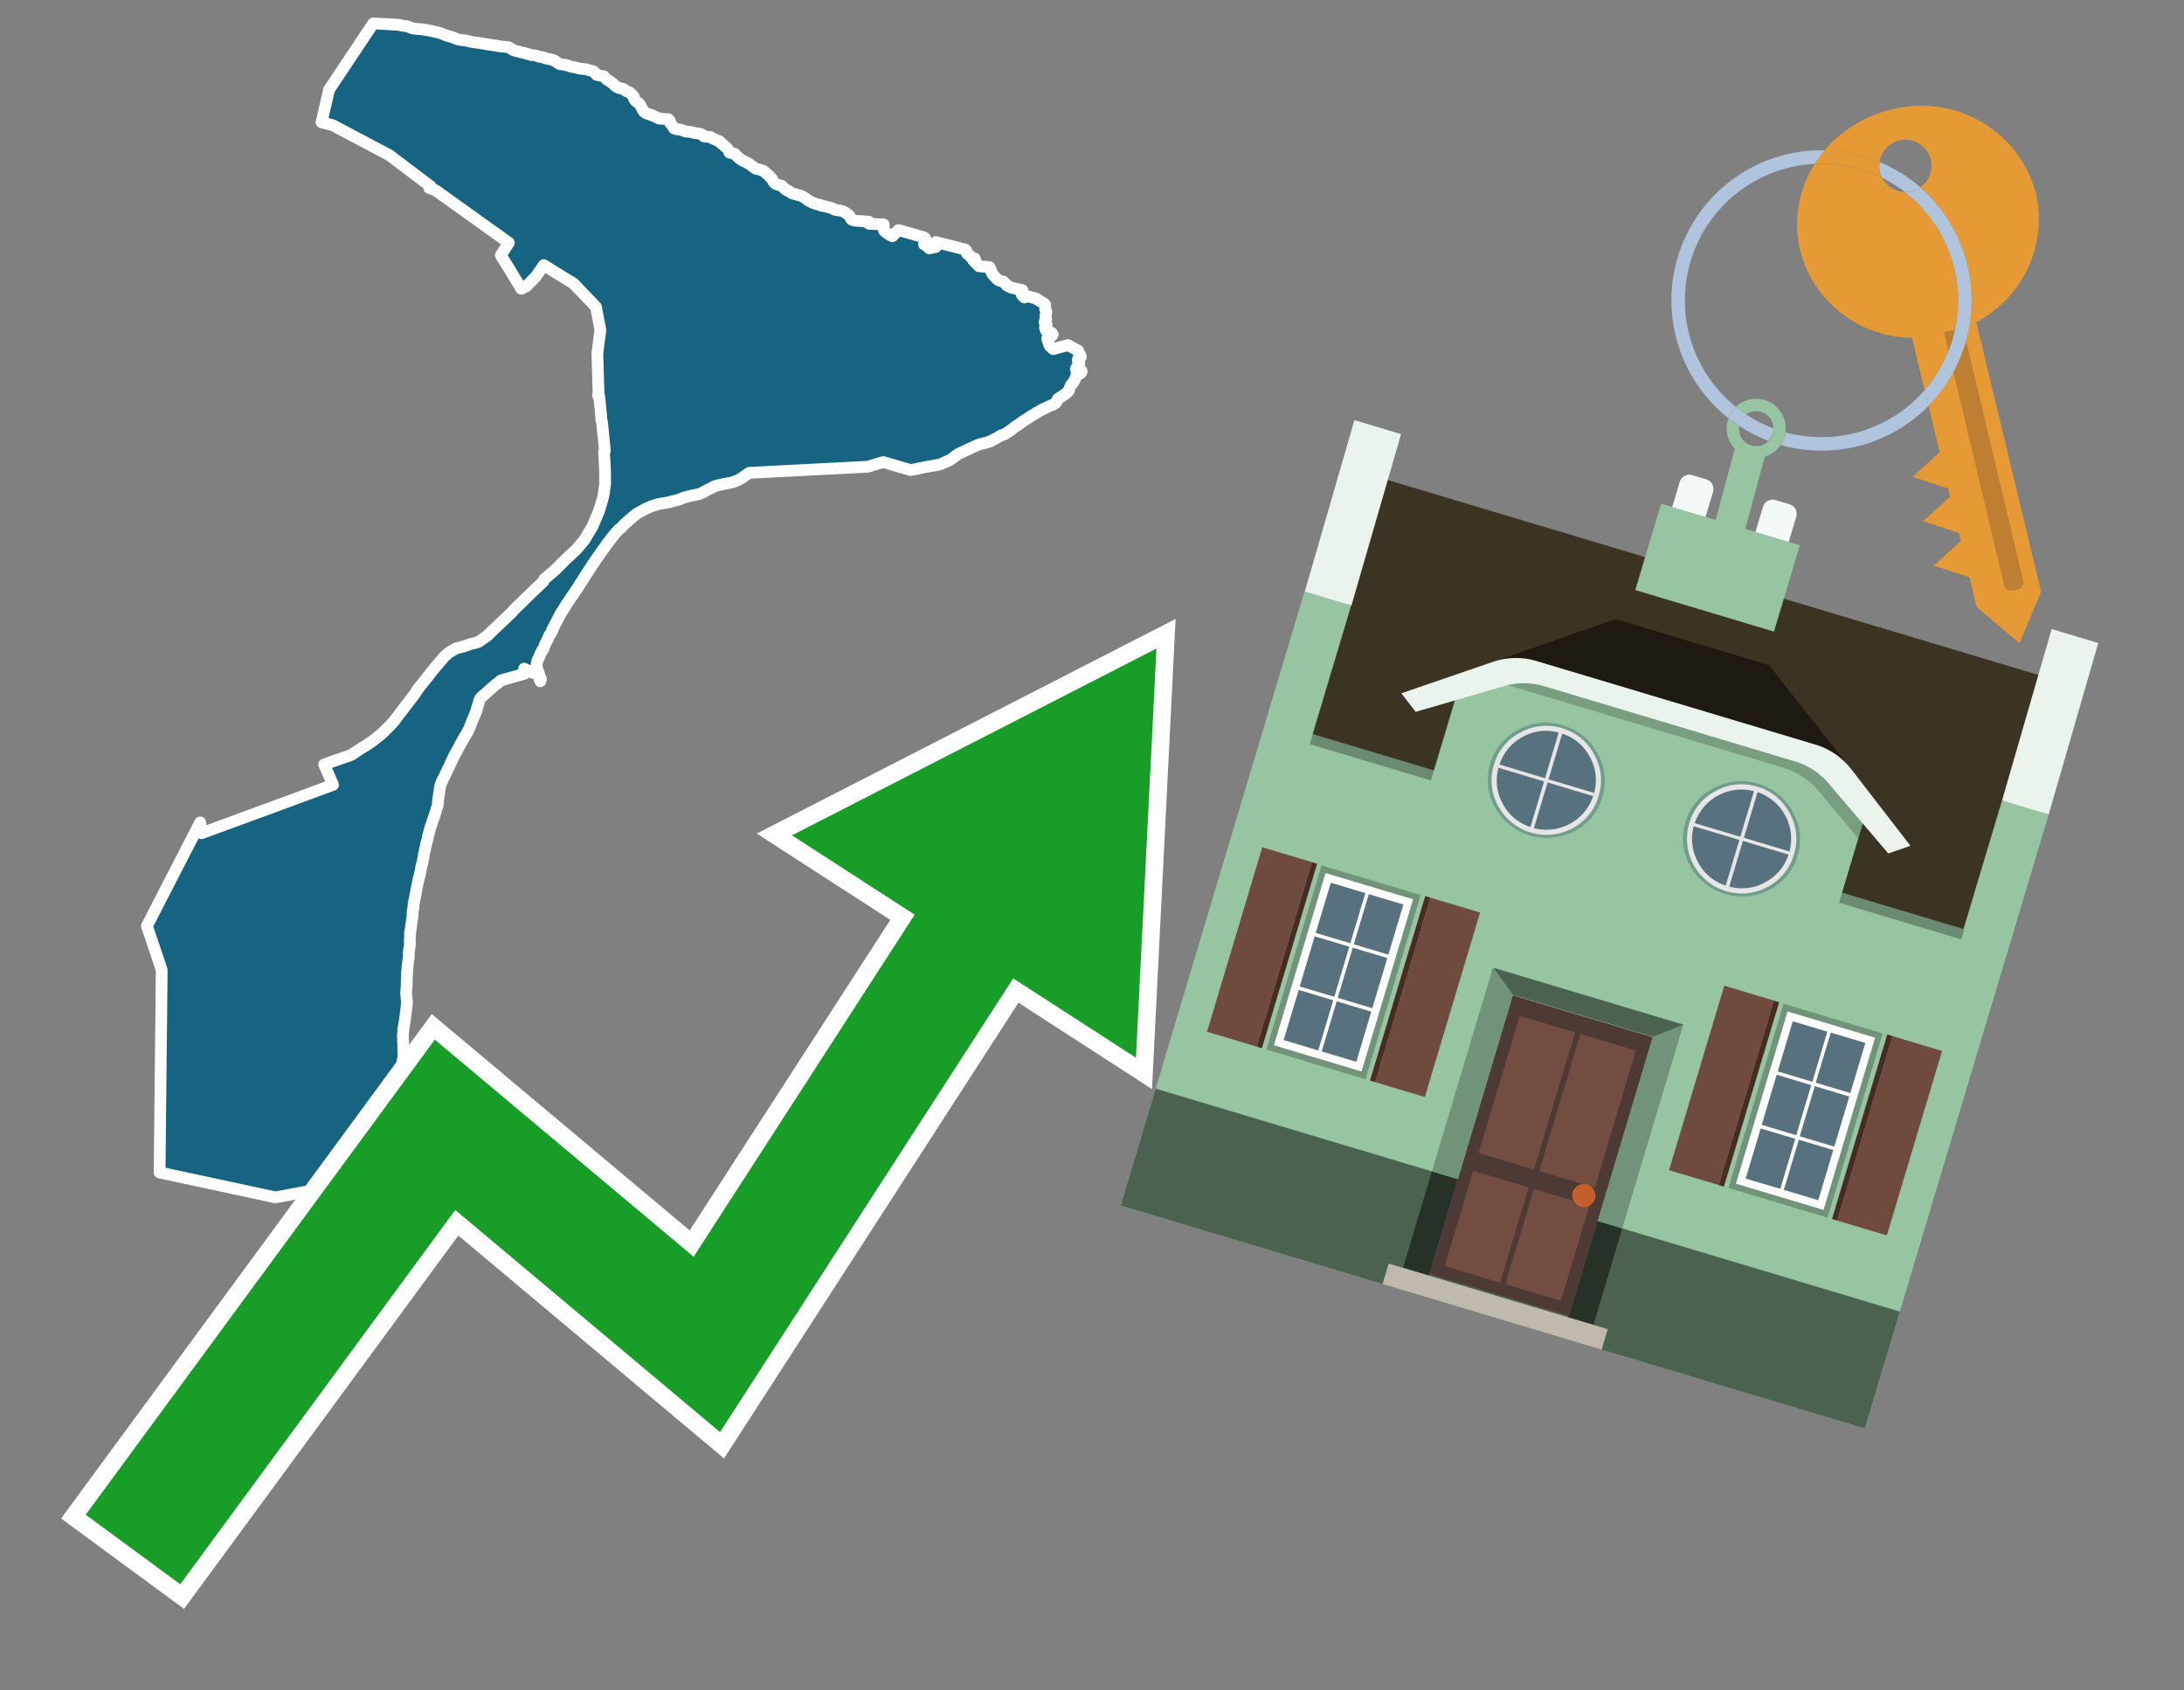 <svg id="Text" xmlns="http://www.w3.org/2000/svg" width="93.05" height="72" viewBox="0 0 93.05 72"><rect x="0" y="0" width="93.05" height="72" fill="#808080" stroke="none"/><polygon points="8.53,35.03 8.59,35.49 11.64,34.37 14.19,33.43 13.81,32.56 14.96,32.16 15.41,31.86 15.57,31.77 15.82,31.6 15.88,31.56 15.98,31.48 16.09,31.39 16.17,31.33 16.32,31.2 16.5,31.02 16.63,30.89 16.78,30.73 16.84,30.65 16.92,30.54 17.67,29.56 17.79,29.37 18.52,28.45 18.92,27.98 19.12,27.8 19.43,27.62 19.74,27.54 20.05,27.43 20.23,27.39 20.39,27.34 20.76,27.08 21.06,26.79 21.82,26.07 21.84,26.04 22,25.87 22.14,25.74 22.28,25.61 22.3,25.58 22.84,25.06 23.14,24.78 23.19,24.67 23.66,24.27 24.12,23.81 24.55,23.41 24.89,23.01 25.24,22.43 25.51,21.79 25.52,21.76 25.54,21.7 25.57,21.6 25.6,21.51 25.66,21.3 25.7,21.16 25.71,21.09 25.73,20.99 25.74,20.91 25.76,20.75 25.78,20.62 25.78,20.58 25.78,20.51 25.78,20.43 25.78,20.33 25.78,20.06 25.77,19.92 25.76,19.64 25.75,19.56 25.74,19.36 25.73,19.26 25.76,19.23 25.77,19.18 25.65,17.98 25.62,17.9 25.62,17.83 25.61,17.69 25.57,17.27 25.53,16.92 25.53,16.88 25.48,16.84 25.5,16.72 25.45,15.05 25.58,14.06 25.39,13.07 24.44,12.08 23.5,11.5 23.17,11.29 22.83,11.78 22.42,12.2 22.21,12.3 21.69,11.44 21.36,10.91 21.34,10.87 21.68,10.34 18.62,8.15 18.55,8.1 18.29,8.01 18.35,7.94 16.59,6.61 14.17,5.33 13.7,5.21 14.02,3.82 15.9,1 16.51,1.03 17,1.06 17.12,1.09 17.35,1.12 17.43,1.15 17.52,1.19 17.64,1.22 17.98,1.25 18.17,1.28 18.33,1.31 18.65,1.38 18.76,1.41 18.87,1.45 18.94,1.48 19.04,1.52 19.22,1.57 19.31,1.6 19.44,1.65 19.51,1.68 19.7,1.71 19.93,1.74 20.02,1.77 20.18,1.8 20.48,1.84 20.66,1.87 20.83,1.9 21.1,1.94 21.28,1.97 21.67,2.01 21.72,2.04 21.81,2.1 21.86,2.13 21.94,2.16 22.1,2.2 22.21,2.23 22.35,2.26 22.62,2.34 22.85,2.37 22.94,2.41 23.13,2.44 23.21,2.47 23.3,2.5 23.51,2.54 23.62,2.58 23.72,2.65 23.78,2.69 23.85,2.73 24.07,2.76 24.18,2.79 24.26,2.82 24.38,2.85 24.54,2.88 24.69,2.92 24.98,2.95 25.13,3 25.27,3.03 25.31,3.06 25.35,3.1 25.37,3.13 25.39,3.16 25.42,3.19 25.73,3.25 25.77,3.3 25.82,3.35 25.85,3.38 26,3.48 26.06,3.52 26.11,3.56 26.17,3.62 26.24,3.68 26.3,3.71 26.37,3.75 26.54,3.78 26.64,3.85 26.68,3.88 26.76,3.91 26.83,3.94 26.9,4.01 26.96,4.07 27.01,4.13 27.01,4.18 27.02,4.22 27.05,4.26 27.08,4.3 27.13,4.34 27.21,4.39 27.25,4.43 27.3,4.51 27.31,4.54 27.33,4.57 27.36,4.63 27.37,4.66 27.4,4.71 27.42,4.74 27.45,4.77 27.49,4.8 27.6,4.85 27.69,4.88 27.78,4.91 27.89,4.96 28,5.01 28.08,5.05 28.48,5.08 28.54,5.15 28.55,5.24 28.58,5.27 28.66,5.38 28.7,5.44 28.72,5.47 28.81,5.5 29.02,5.53 29.12,5.57 29.21,5.6 29.48,5.63 29.56,5.66 29.8,5.69 29.93,5.74 29.95,5.77 29.99,5.81 30.28,5.84 30.33,5.88 30.39,5.91 30.47,5.94 30.55,5.98 30.66,6.02 30.69,6.06 30.71,6.09 30.77,6.13 30.81,6.16 30.85,6.2 30.91,6.26 30.96,6.29 30.98,6.32 31.01,6.35 31.05,6.42 31.06,6.46 31.08,6.5 31.3,6.55 31.4,6.66 31.44,6.69 31.47,6.72 31.51,6.75 31.56,6.79 31.6,6.82 31.66,6.85 31.72,6.88 31.81,6.92 31.9,6.97 31.95,7 31.98,7.03 32.04,7.07 32.1,7.11 32.13,7.14 32.21,7.19 32.36,7.22 32.43,7.25 32.53,7.28 32.56,7.31 32.6,7.34 32.68,7.41 32.74,7.46 32.78,7.5 32.8,7.53 32.86,7.59 32.91,7.65 32.94,7.71 32.96,7.75 33.01,7.8 33.05,7.83 33.14,7.87 33.3,7.91 33.43,8.04 33.47,8.07 33.67,8.18 33.7,8.21 33.75,8.24 33.88,8.27 33.98,8.3 34.09,8.33 34.21,8.38 34.29,8.43 34.34,8.46 34.37,8.49 34.43,8.54 34.51,8.57 34.57,8.61 34.66,8.65 34.8,8.7 34.95,8.73 34.98,8.76 35.16,8.79 35.35,8.84 35.48,8.88 35.52,8.91 35.59,8.94 35.8,8.97 35.98,9.03 36.02,9.06 36.08,9.1 36.13,9.14 36.17,9.17 36.2,9.21 36.24,9.27 36.25,9.31 36.27,9.34 36.31,9.37 36.43,9.4 37.01,9.44 37.01,9.47 37.01,9.5 37.02,9.53 37.65,9.56 37.64,9.59 37.65,9.62 37.65,9.68 37.65,9.73 37.65,9.77 37.67,9.83 37.71,9.87 37.77,9.91 37.81,9.94 37.86,9.98 37.95,10.03 38.02,10.06 38.28,9.8 39.37,10.11 39.41,10.14 39.43,10.2 39.42,10.24 39.42,10.27 39.39,10.38 39.37,10.41 39.49,10.46 39.49,10.49 39.56,10.55 39.59,10.58 39.87,10.52 39.87,10.31 41.13,10.63 41.17,10.68 41.18,10.73 41.18,10.76 41.2,10.8 41.38,10.94 41.39,10.98 41.53,11.01 41.48,11.05 41.46,11.08 41.51,11.12 41.52,11.15 41.6,11.19 41.61,11.23 41.63,11.26 41.71,11.34 42.16,11.38 42.21,11.47 42.22,11.54 42.23,11.57 42.26,11.62 42.27,11.65 42.32,11.71 42.35,11.75 42.44,11.84 42.46,11.87 42.53,11.93 42.6,11.96 42.76,12 42.78,12.04 42.89,12.13 42.9,12.16 43.08,12.25 43.56,12.36 43.56,12.39 43.54,12.46 43.52,12.5 43.52,12.53 43.55,12.58 43.61,12.64 43.65,12.67 43.76,12.61 44.15,12.72 44.21,12.77 44.27,12.8 44.32,12.83 44.4,12.88 44.46,12.92 44.52,12.96 44.53,12.99 44.53,13.11 44.53,13.16 44.56,13.21 44.58,13.28 44.58,13.31 44.58,13.34 44.56,13.38 44.54,13.43 44.54,13.49 44.56,13.54 44.57,13.58 44.57,13.62 44.52,13.69 44.5,13.72 44.52,13.76 44.58,13.8 44.59,13.84 44.56,13.88 44.53,13.93 44.52,13.96 44.54,14.02 44.57,14.09 44.74,14.14 44.81,14.18 44.85,14.25 44.82,14.29 44.66,14.22 44.73,14.32 44.7,14.35 44.63,14.39 44.62,14.42 44.63,14.47 44.65,14.53 44.68,14.61 44.69,14.65 44.73,14.73 44.75,14.76 44.83,14.8 44.84,14.84 44.87,14.87 45.5,14.7 45.93,14.93 45.94,14.98 45.95,15.01 46.01,15.1 46.04,15.15 46.05,15.19 46.04,15.22 46,15.25 45.94,15.28 45.92,15.32 45.92,15.36 45.97,15.44 45.97,15.47 45.98,15.51 45.97,15.56 45.94,15.6 45.87,15.65 45.85,15.68 45.84,15.73 45.86,15.76 46.08,15.79 46.08,15.85 46.04,15.9 45.93,15.94 45.85,16 45.84,16.05 45.83,16.09 45.81,16.14 45.77,16.2 45.75,16.25 45.72,16.3 45.68,16.34 45.64,16.38 45.61,16.44 45.59,16.48 45.57,16.53 45.56,16.57 45.54,16.62 45.53,16.65 45.43,16.75 45.39,16.78 45.07,16.99 45.06,17.02 45.04,17.06 45.03,17.09 45,17.13 44.97,17.17 44.87,17.23 44.66,17.32 44.6,17.35 44.54,17.38 44.42,17.43 44.36,17.47 44.3,17.5 44.24,17.54 44.18,17.57 44.13,17.6 44.07,17.64 43.93,17.72 43.83,17.79 43.72,17.86 43.59,17.94 43.44,18.05 43.39,18.09 43.29,18.15 43.23,18.19 43.17,18.24 43.08,18.31 43.01,18.36 42.92,18.42 42.82,18.48 42.77,18.51 42.66,18.54 42.61,18.57 42.54,18.61 42.47,18.65 42.38,18.7 42.3,18.74 42.24,18.77 42.18,18.8 42.11,18.83 41.87,18.89 41.76,18.92 41.66,18.95 41.59,18.99 41.5,19.02 41.38,19.08 41.29,19.12 41.23,19.15 40.84,19.33 40.74,19.4 40.62,19.49 40.44,19.61 40.19,19.72 40.1,19.76 40.01,19.79 39.86,19.82 39.67,19.85 39.14,19.95 39.03,19.98 38.79,20.02 37.63,19.68 36.97,19.88 31.92,20.14 31.79,20.23 31.59,20.37 31.43,20.46 31.21,20.54 30.54,20.68 30.43,20.72 30.2,20.84 30.11,20.88 30.01,20.94 29.85,21.02 29.76,21.05 29.42,21.12 29.09,21.21 28.97,21.27 28.65,21.35 28.52,21.39 28.27,21.43 28.06,21.47 27.76,21.56 27.58,21.64 27.51,21.67 27.2,21.84 27.13,21.88 27.09,21.91 27.04,21.95 26.97,22.01 26.9,22.07 26.85,22.11 26.73,22.22 26.63,22.3 26.57,22.36 26.47,22.47 26.42,22.51 26.38,22.54 26.33,22.59 26.23,22.7 26.13,22.82 26.04,22.93 26.01,22.98 25.88,23.14 25.79,23.27 25.62,23.51 25.54,23.62 25.51,23.67 25.46,23.73 25.38,23.85 25.32,23.94 25.28,24 25.22,24.08 25.17,24.17 24.99,24.44 24.94,24.52 24.82,24.71 24.75,24.82 24.71,24.87 24.69,24.91 24.64,24.99 24.58,25.09 24.55,25.13 24.51,25.18 24.45,25.28 24.41,25.34 24.38,25.38 24.34,25.44 24.27,25.54 24.17,25.69 24.11,25.78 24.02,25.93 23.9,26.11 23.52,26.84 23.53,26.87 23.46,26.99 23.43,27.02 23.41,27.05 23.37,27.13 23.36,27.17 23.34,27.23 23.3,27.29 23.2,27.5 23.15,27.65 23.13,27.68 23.09,27.71 23.02,27.86 22.94,28.05 22.91,28.11 22.89,28.17 22.87,28.26 22.86,28.29 22.86,28.35 22.86,28.41 22.94,28.63 22.98,28.74 23,28.82 23.01,28.87 23.05,28.92 23.04,28.95 23.02,29.02 22.87,28.54 22.83,28.51 22.74,28.57 22.73,28.6 22.71,28.66 22.33,28.48 22.34,28.7 21.34,28.98 21.21,29.1 21.16,29.13 21.1,29.17 21.04,29.23 20.97,29.29 20.93,29.32 20.8,29.44 20.72,29.51 20.6,29.62 20.55,29.65 20.5,29.71 20.46,29.75 20.42,29.83 20.41,29.86 20.4,29.92 20.38,29.97 20.35,30.09 20.34,30.13 20.32,30.16 20.31,30.24 20.22,30.47 20.17,30.58 20.08,30.8 20.02,30.96 19.94,31.14 19.76,31.44 19.6,31.73 19.44,32.03 19.42,32.06 19.33,32.23 19.27,32.36 19.2,32.51 19.13,32.67 19.08,32.76 19.04,32.85 18.97,32.99 18.93,33.08 18.88,33.17 18.84,33.26 18.81,33.32 18.75,33.5 18.66,34.11 18.66,34.18 18.65,34.3 18.58,34.5 18.56,34.59 18.52,34.71 18.49,34.8 18.45,34.91 18.38,35.13 18.34,35.23 18.3,35.38 18.23,35.64 18.21,35.76 18.18,35.86 18.15,35.97 18.13,36.08 18.07,36.34 18.05,36.47 18.03,36.58 18.02,36.63 18,36.74 17.96,36.87 17.93,37.03 17.9,37.18 17.87,37.32 17.83,37.46 17.79,37.65 17.76,37.8 17.73,37.96 17.7,38.12 17.67,38.27 17.64,38.41 17.62,38.54 17.61,38.67 17.59,38.78 17.58,38.85 17.58,38.94 17.57,39.06 17.54,39.25 17.5,39.57 17.47,39.72 17.47,39.82 17.47,39.89 17.46,39.99 17.46,40.05 17.46,40.1 17.46,40.16 17.47,40.22 17.46,40.29 17.43,40.46 17.42,40.55 17.41,40.65 17.42,40.74 17.41,40.82 17.39,40.93 17.38,41.04 17.37,41.09 17.36,41.16 17.36,41.25 17.34,41.41 17.34,41.5 17.34,41.6 17.33,41.67 17.33,41.74 17.33,41.84 17.33,41.9 17.33,41.97 17.32,42.02 17.32,42.09 17.31,42.13 17.31,42.19 17.31,42.26 17.3,42.3 17.31,42.37 17.31,42.42 17.32,42.51 17.33,42.6 17.34,42.71 17.33,42.79 17.32,42.88 17.31,42.98 17.3,43.05 17.29,43.12 17.28,43.22 17.27,43.31 17.26,43.37 17.25,43.45 17.24,43.51 17.23,43.57 17.22,43.62 17.21,43.67 17.19,43.79 17.19,43.82 17.18,43.89 17.18,43.96 17.17,44.04 17.16,44.12 17.17,44.18 17.17,44.25 17.17,44.31 17.17,44.37 17.18,44.43 17.18,44.49 17.18,44.57 17.18,44.68 17.18,44.75 17.19,44.81 17.19,44.88 17.19,44.93 17.19,45 17.18,45.07 17.16,45.14 17.15,45.2 17.14,45.26 17.14,45.3 17.14,45.37 17.14,45.44 17.15,45.5 17.15,45.57 17.15,45.63 17.14,45.7 17.14,45.73 17.15,45.79 17.15,45.85 17.16,45.93 17.17,46.02 17.17,46.07 17.18,46.14 17.17,46.24 17.17,46.31 17.16,46.4 17.16,46.47 17.16,46.55 17.16,46.64 17.16,46.72 17.15,46.81 17.15,46.88 17.15,46.94 17.15,47 17.15,47.06 17.15,47.13 17.15,47.19 17.15,47.25 17.16,47.3 17.16,47.35 17.15,47.41 17.15,47.49 17.16,47.59 17.17,47.65 17.18,47.72 17.19,47.79 17.19,47.85 17.2,47.97 17.2,48.03 17.2,48.07 17.2,48.14 17.2,48.23 17.2,48.28 17.21,48.34 17.23,48.46 17.23,48.5 17.24,48.57 17.25,48.66 17.27,48.76 17.27,48.8 17.27,48.85 17.27,48.92 17.27,48.99 17.28,49.06 17.28,49.09 17.28,49.13 17.3,49.22 17.31,49.31 17.32,49.39 17.33,49.46 17.34,49.63 17.34,49.69 17.35,49.72 17.35,49.76 17.35,49.81 16.48,50.12 11.73,51 6.8,49.94 6.89,41.32 6.26,39.44 " fill="#166382" stroke="#fff" stroke-linejoin="round" stroke-width="0.5"/><polygon points="49.272 27.624 33.741 35.58 38.97 38.959 29.553 53.529 18.525 44.281 3.652 64.518 7.681 67.479 19.396 51.538 30.678 60.999 43.169 41.673 48.398 45.053 49.272 27.624" fill="none" stroke="#fff" stroke-miterlimit="10" stroke-width="1.5"/><polygon points="49.272 27.624 33.741 35.58 38.97 38.959 29.553 53.529 18.525 44.281 3.652 64.518 7.681 67.479 19.396 51.538 30.678 60.999 43.169 41.673 48.398 45.053 49.272 27.624" fill="#179d28"/><path d="M80.19,7.577a1.16,1.16,0,0,1-.094-.251,1.114,1.114,0,0,1-.018-.429A6.367,6.367,0,0,0,77.743,6.4a5.269,5.269,0,0,0-.423.577c.1,0,.192-.007.288-.007A5.794,5.794,0,0,1,80.19,7.577Z" fill="#e69a35"/><path d="M77.608,6.4A6.394,6.394,0,0,0,73.64,17.81a1.26,1.26,0,0,1,.317-.48A5.821,5.821,0,0,1,77.32,6.981a5.269,5.269,0,0,1,.423-.577Z" fill="#b0c4de"/><path d="M84.2,13.72a4.962,4.962,0,0,0,2.545-5.48,5.047,5.047,0,0,0-6.179-3.566A5.322,5.322,0,0,0,77.743,6.4a6.367,6.367,0,0,1,2.335.493,1.114,1.114,0,1,1,1.736,1.084,6.392,6.392,0,0,1,.347,9.3l.479,1.985-.438.4-.716.648.92.3.6.2.082.341-.438.4-.716.648.92.3.605.2.082.341-.438.4-.716.649.92.3.605.2.307,1.274,1.821,1.534.921-2.2Z" fill="#e69a35"/><path d="M81.154,8.179a1.115,1.115,0,0,1-.964-.6,5.794,5.794,0,0,0-2.582-.6c-.1,0-.192,0-.288.007a4.783,4.783,0,0,0-.625,3.685,4.962,4.962,0,0,0,4.765,3.715L82,16.617a5.82,5.82,0,0,0-.846-8.438Z" fill="#e69a35"/><path d="M74.1,18.142a6.386,6.386,0,0,0,1.232.63.73.73,0,0,0,.224-.527h0a5.783,5.783,0,0,1-1.159-.593A.733.733,0,0,0,74.1,18.142Z" fill="#b0c4de"/><path d="M74.4,17.652q-.228-.152-.44-.322a1.26,1.26,0,0,0-.317.48c.148.117.3.228.46.332A.733.733,0,0,1,74.4,17.652Z" fill="#b0c4de"/><path d="M74.824,16.984a1.257,1.257,0,0,0-.867.346c.141.114.288.222.44.322a.731.731,0,0,1,1.159.593h0a.732.732,0,1,1-1.463,0,.7.7,0,0,1,.007-.1c-.158-.1-.312-.215-.46-.332a1.258,1.258,0,0,0,.273,1.3l-.979,3.635,1.275.341.98-3.639a1.266,1.266,0,0,0,.681-.5,1.249,1.249,0,0,0,.2-.538,1.328,1.328,0,0,0,.012-.168A1.262,1.262,0,0,0,74.824,16.984Z" fill="#97c4a1"/><path d="M85.974,25.1l-.226.053a.3.3,0,0,1-.362-.223l-2.56-10.777.81-.193L86.2,24.736A.3.3,0,0,1,85.974,25.1Z" fill="#bf7f32"/><path d="M80.1,7.326a1.16,1.16,0,0,0,.094.251,5.833,5.833,0,0,1,.964.6,1.137,1.137,0,0,0,.287-.031,1.108,1.108,0,0,0,.373-.167A6.371,6.371,0,0,0,80.078,6.9,1.114,1.114,0,0,0,80.1,7.326Z" fill="#b0c4de"/><path d="M77.608,18.618a5.836,5.836,0,0,1-1.534-.2,1.24,1.24,0,0,1-.2.537,6.4,6.4,0,0,0,6.291-1.666L82,16.617A5.807,5.807,0,0,1,77.608,18.618Z" fill="#b0c4de"/><path d="M81.814,7.981a1.108,1.108,0,0,1-.373.167,1.137,1.137,0,0,1-.287.031A5.82,5.82,0,0,1,82,16.617l.161.667a6.392,6.392,0,0,0-.347-9.3Z" fill="#b0c4de"/><polygon points="83.79 39.753 55.78 31.364 58.988 20.404 86.964 28.783 83.79 39.753 83.79 39.753" fill="#3c3422" fill-rule="evenodd"/><polygon points="81.705 53.32 87.284 34.692 85.297 34.097 83.656 39.575 55.926 31.269 57.567 25.791 55.579 25.196 47.746 51.348 79.451 60.844 81.705 53.32" fill="#97c4a1" fill-rule="evenodd"/><rect x="69.522" y="21.148" width="0.444" height="28.983" transform="translate(15.592 92.226) rotate(-73.326)" opacity="0.3"/><polygon points="87.284 34.692 85.297 34.097 87.411 26.793 89.398 27.388 87.284 34.692 87.284 34.692" fill="#eaf3ec" fill-rule="evenodd"/><polygon points="57.578 25.794 55.591 25.199 57.705 17.896 59.692 18.491 57.578 25.794 57.578 25.794" fill="#eaf3ec" fill-rule="evenodd"/><polygon points="79.451 60.844 80.943 55.865 49.238 46.369 47.747 51.348 79.451 60.844 79.451 60.844" fill="#4c6251" fill-rule="evenodd"/><path d="M71.566,20.528l-.522,1.743,1.418.425.523-1.744a.432.432,0,0,0-.289-.536l-.593-.177A.431.431,0,0,0,71.566,20.528Z" fill="#f3f9f8" fill-rule="evenodd"/><path d="M75.111,21.589l-.522,1.743,1.418.425.522-1.743a.43.43,0,0,0-.289-.536l-.593-.178A.43.43,0,0,0,75.111,21.589Z" fill="#f3f9f8" fill-rule="evenodd"/><polygon points="75.368 28.329 68.829 26.37 63.807 28.121 78.733 32.591 75.368 28.329" fill="#1e1a11"/><polygon points="78.248 32.422 64.442 28.287 62.236 28.998 60.064 36.247 77.453 41.455 79.651 34.116 78.248 32.422" fill="#97c4a1"/><path d="M77.74,32.516S65.088,28.725,65,28.7l-.938.43,11.892,3.562a3.175,3.175,0,0,1,1.532,1l1.685,2.02.327-1.09Z" fill-rule="evenodd" opacity="0.2"/><path d="M77.35,31.716,65.458,28.154a3.041,3.041,0,0,0-1.854.037l-3.9,1.339.611.79,3.626-1.054a3.045,3.045,0,0,1,1.855-.037l10.673,3.2A3.028,3.028,0,0,1,78,33.477l2.45,2.874.945-.325-2.518-3.26A3.036,3.036,0,0,0,77.35,31.716Z" fill="#eaf3ec"/><polygon points="76.683 23.223 70.773 21.453 69.671 25.132 75.581 26.902 76.683 23.223 76.683 23.223" fill="#97c4a1" fill-rule="evenodd"/><g id="Symbol_9_0_Layer2_0_MEMBER_8_MEMBER_21_MEMBER_0_FILL" data-name="Symbol 9 0 Layer2 0 MEMBER 8 MEMBER 21 MEMBER 0 FILL"><path d="M66.584,30.892a2.39,2.39,0,0,0-1.891.189,2.317,2.317,0,0,0-1.2,1.448A2.345,2.345,0,0,0,63.7,34.4a2.528,2.528,0,0,0,3.367,1.008,2.339,2.339,0,0,0,1.2-1.447,2.313,2.313,0,0,0-.208-1.87A2.394,2.394,0,0,0,66.584,30.892Z" fill="#729d8c"/></g><g id="Symbol_9_0_Layer2_0_MEMBER_8_MEMBER_21_MEMBER_1_FILL" data-name="Symbol 9 0 Layer2 0 MEMBER 8 MEMBER 21 MEMBER 1 FILL"><path d="M66.547,31.016a2.241,2.241,0,0,0-1.769.185,2.213,2.213,0,0,0-1.127,1.376,2.239,2.239,0,0,0,.185,1.768,2.341,2.341,0,0,0,3.145.942,2.234,2.234,0,0,0,1.126-1.376,2.207,2.207,0,0,0-.185-1.768A2.237,2.237,0,0,0,66.547,31.016Z" fill="#e6e6e6"/></g><g id="Symbol_9_0_Layer2_0_MEMBER_8_MEMBER_21_MEMBER_2_MEMBER_0_FILL" data-name="Symbol 9 0 Layer2 0 MEMBER 8 MEMBER 21 MEMBER 2 MEMBER 0 FILL"><path d="M65.787,33.284,63.843,32.7a2.036,2.036,0,0,0,.186,1.539,2.015,2.015,0,0,0,1.175.986Z" fill="#58717f"/></g><g id="Symbol_9_0_Layer2_0_MEMBER_8_MEMBER_21_MEMBER_2_MEMBER_1_FILL" data-name="Symbol 9 0 Layer2 0 MEMBER 8 MEMBER 21 MEMBER 2 MEMBER 1 FILL"><path d="M65.827,33.148l.582-1.944a2.01,2.01,0,0,0-1.523.178,2.037,2.037,0,0,0-1,1.183Z" fill="#58717f"/></g><g id="Symbol_9_0_Layer2_0_MEMBER_8_MEMBER_21_MEMBER_2_MEMBER_2_FILL" data-name="Symbol 9 0 Layer2 0 MEMBER 8 MEMBER 21 MEMBER 2 MEMBER 2 FILL"><path d="M67.878,33.91l-1.943-.582-.582,1.944a2.1,2.1,0,0,0,2.525-1.362Z" fill="#58717f"/></g><g id="Symbol_9_0_Layer2_0_MEMBER_8_MEMBER_21_MEMBER_2_MEMBER_3_FILL" data-name="Symbol 9 0 Layer2 0 MEMBER 8 MEMBER 21 MEMBER 2 MEMBER 3 FILL"><path d="M66.558,31.249l-.582,1.943,1.943.582a2.031,2.031,0,0,0-.186-1.539A2.009,2.009,0,0,0,66.558,31.249Z" fill="#58717f"/></g><g id="Symbol_9_0_Layer2_0_MEMBER_8_MEMBER_21_MEMBER_0_FILL-2" data-name="Symbol 9 0 Layer2 0 MEMBER 8 MEMBER 21 MEMBER 0 FILL"><path d="M74.9,33.384a2.4,2.4,0,0,0-1.891.189,2.316,2.316,0,0,0-1.2,1.448,2.341,2.341,0,0,0,.209,1.87A2.527,2.527,0,0,0,75.387,37.9a2.345,2.345,0,0,0,1.2-1.447,2.314,2.314,0,0,0-.209-1.87A2.389,2.389,0,0,0,74.9,33.384Z" fill="#729d8c"/></g><g id="Symbol_9_0_Layer2_0_MEMBER_8_MEMBER_21_MEMBER_1_FILL-2" data-name="Symbol 9 0 Layer2 0 MEMBER 8 MEMBER 21 MEMBER 1 FILL"><path d="M74.867,33.508a2.239,2.239,0,0,0-1.768.185,2.21,2.21,0,0,0-1.127,1.376,2.316,2.316,0,0,0,1.564,2.883,2.261,2.261,0,0,0,1.765-.173A2.237,2.237,0,0,0,76.428,36.4a2.209,2.209,0,0,0-.185-1.769A2.239,2.239,0,0,0,74.867,33.508Z" fill="#e6e6e6"/></g><g id="Symbol_9_0_Layer2_0_MEMBER_8_MEMBER_21_MEMBER_2_MEMBER_0_FILL-2" data-name="Symbol 9 0 Layer2 0 MEMBER 8 MEMBER 21 MEMBER 2 MEMBER 0 FILL"><path d="M74.107,35.776l-1.943-.582a2.031,2.031,0,0,0,.186,1.539,2.009,2.009,0,0,0,1.175.986Z" fill="#58717f"/></g><g id="Symbol_9_0_Layer2_0_MEMBER_8_MEMBER_21_MEMBER_2_MEMBER_1_FILL-2" data-name="Symbol 9 0 Layer2 0 MEMBER 8 MEMBER 21 MEMBER 2 MEMBER 1 FILL"><path d="M74.148,35.64,74.73,33.7a2.1,2.1,0,0,0-2.525,1.362Z" fill="#58717f"/></g><g id="Symbol_9_0_Layer2_0_MEMBER_8_MEMBER_21_MEMBER_2_MEMBER_2_FILL-2" data-name="Symbol 9 0 Layer2 0 MEMBER 8 MEMBER 21 MEMBER 2 MEMBER 2 FILL"><path d="M76.2,36.4l-1.943-.582-.582,1.944a2.015,2.015,0,0,0,1.523-.178A2.036,2.036,0,0,0,76.2,36.4Z" fill="#58717f"/></g><g id="Symbol_9_0_Layer2_0_MEMBER_8_MEMBER_21_MEMBER_2_MEMBER_3_FILL-2" data-name="Symbol 9 0 Layer2 0 MEMBER 8 MEMBER 21 MEMBER 2 MEMBER 3 FILL"><path d="M74.879,33.741,74.3,35.684l1.943.582a2.1,2.1,0,0,0-1.361-2.525Z" fill="#58717f"/></g><polygon points="51.426 43.946 53.542 44.58 55.896 36.723 53.78 36.089 51.426 43.946 51.426 43.946" fill="#6e4a3f" fill-rule="evenodd"/><polygon points="53.542 44.58 53.764 44.647 56.117 36.789 55.896 36.723 53.542 44.58 53.542 44.58" fill="#482b22" fill-rule="evenodd"/><polygon points="60.706 46.726 58.59 46.092 60.943 38.235 63.059 38.868 60.706 46.726 60.706 46.726" fill="#6e4a3f" fill-rule="evenodd"/><polygon points="58.59 46.092 58.368 46.026 60.722 38.168 60.943 38.235 58.59 46.092 58.59 46.092" fill="#482b22" fill-rule="evenodd"/><rect x="53.146" y="39.209" width="8.19" height="4.408" transform="translate(1.145 84.365) rotate(-73.326)" fill="#719379"/><polygon points="60.205 38.304 56.474 37.187 54.277 44.522 58.008 45.639 60.205 38.304 60.205 38.304" fill="#fff" fill-rule="evenodd"/><path d="M59.792,38.527l-.64,2.136-1.474-.442.639-2.135,1.475.441Zm-1.621-.485-.64,2.136-1.474-.442L56.7,37.6l1.474.442Zm-2.158,1.84,1.475.441-.64,2.136-1.474-.441.639-2.136Zm-.683,2.282,1.474.441-.639,2.136L54.69,44.3l.64-2.135Zm.981,2.621.639-2.136,1.475.442-.64,2.135-1.474-.441Zm2.158-1.84L56.994,42.5l.64-2.136,1.474.442-.639,2.136Z" fill="#58717f" fill-rule="evenodd"/><polygon points="80.39 52.621 78.274 51.988 80.628 44.13 82.743 44.764 80.39 52.621 80.39 52.621" fill="#6e4a3f" fill-rule="evenodd"/><polygon points="78.274 51.988 78.053 51.921 80.406 44.064 80.628 44.13 78.274 51.988 78.274 51.988" fill="#482b22" fill-rule="evenodd"/><polygon points="71.111 49.842 73.227 50.476 75.58 42.619 73.464 41.985 71.111 49.842 71.111 49.842" fill="#6e4a3f" fill-rule="evenodd"/><polygon points="73.227 50.476 73.448 50.542 75.802 42.685 75.58 42.619 73.227 50.476 73.227 50.476" fill="#482b22" fill-rule="evenodd"/><rect x="72.83" y="45.105" width="8.19" height="4.408" transform="translate(9.534 107.426) rotate(-73.326)" fill="#719379"/><polygon points="76.159 43.083 79.889 44.2 77.692 51.535 73.962 50.418 76.159 43.083 76.159 43.083" fill="#fff" fill-rule="evenodd"/><path d="M76.381,43.5l1.475.442-.64,2.135-1.475-.441.64-2.136ZM78,43.981l1.474.442-.64,2.136-1.474-.442L78,43.981Zm.791,2.724-.64,2.135L76.679,48.4l.64-2.136,1.474.442Zm-.684,2.282-.639,2.135L76,50.68l.64-2.135,1.474.442Zm-2.26,1.65L74.375,50.2l.639-2.135,1.475.441-.64,2.136Zm-.791-2.724.64-2.135,1.474.441-.639,2.136-1.475-.442Z" fill="#58717f" fill-rule="evenodd"/><polygon points="67.888 56.431 69.118 52.323 68.019 51.994 66.789 56.102 67.888 56.431 67.888 56.431" fill="#263128" fill-rule="evenodd"/><polygon points="60.877 54.331 62.108 50.223 61.007 49.894 59.776 54.002 60.877 54.331 60.877 54.331" fill="#263128" fill-rule="evenodd"/><g id="Symbol_9_0_Layer2_0_MEMBER_8_MEMBER_12_MEMBER_0_FILL" data-name="Symbol 9 0 Layer2 0 MEMBER 8 MEMBER 12 MEMBER 0 FILL"><path d="M70.418,44.178l-5.965-1.786L60.9,54.27l5.964,1.786Z" fill="#4e3a34"/></g><g id="Symbol_9_0_Layer2_0_MEMBER_8_MEMBER_12_MEMBER_1_MEMBER_0_FILL" data-name="Symbol 9 0 Layer2 0 MEMBER 8 MEMBER 12 MEMBER 1 MEMBER 0 FILL"><path d="M65.358,49.815l1.75-5.843-2.363-.708L63,49.107Z" fill="#744d42"/></g><g id="Symbol_9_0_Layer2_0_MEMBER_8_MEMBER_12_MEMBER_1_MEMBER_1_FILL" data-name="Symbol 9 0 Layer2 0 MEMBER 8 MEMBER 12 MEMBER 1 MEMBER 1 FILL"><path d="M67.331,44.039l-1.75,5.842,2.364.708,1.75-5.842Z" fill="#744d42"/></g><g id="Symbol_9_0_Layer2_0_MEMBER_8_MEMBER_12_MEMBER_2_MEMBER_0_FILL" data-name="Symbol 9 0 Layer2 0 MEMBER 8 MEMBER 12 MEMBER 2 MEMBER 0 FILL"><path d="M63.915,54.633l1.215-4.058-2.363-.707-1.215,4.057Z" fill="#744d42"/></g><g id="Symbol_9_0_Layer2_0_MEMBER_8_MEMBER_12_MEMBER_2_MEMBER_1_FILL" data-name="Symbol 9 0 Layer2 0 MEMBER 8 MEMBER 12 MEMBER 2 MEMBER 1 FILL"><path d="M66.5,55.407l1.215-4.057-2.363-.708L64.138,54.7Z" fill="#744d42"/></g><g id="Symbol_9_0_Layer2_0_MEMBER_8_MEMBER_13_FILL" data-name="Symbol 9 0 Layer2 0 MEMBER 8 MEMBER 13 FILL"><path d="M67.959,51.058a.439.439,0,0,0-.045-.367.487.487,0,0,0-.669-.2.445.445,0,0,0-.239.282.457.457,0,0,0,.041.378.481.481,0,0,0,.293.242.459.459,0,0,0,.377-.042A.453.453,0,0,0,67.959,51.058Z" fill="#c35e2d"/></g><g id="Symbol_9_0_Layer2_0_MEMBER_8_MEMBER_14_FILL" data-name="Symbol 9 0 Layer2 0 MEMBER 8 MEMBER 14 FILL"><path d="M64.557,42.047l-.951-.833-2.6,8.68,1.1.329Z" fill="#719379"/></g><g id="Symbol_9_0_Layer2_0_MEMBER_8_MEMBER_15_FILL" data-name="Symbol 9 0 Layer2 0 MEMBER 8 MEMBER 15 FILL"><path d="M71.718,43.643l-1.2.19L68.072,52.01l1.046.313Z" fill="#719379"/></g><g id="Symbol_9_0_Layer2_0_MEMBER_8_MEMBER_16_FILL" data-name="Symbol 9 0 Layer2 0 MEMBER 8 MEMBER 16 FILL"><path d="M63.627,41.22l.836,1.156,5.961,1.786,1.294-.519Z" fill="#4c6251"/></g><polygon points="58.905 54.69 59.166 53.819 68.498 56.614 68.237 57.485 58.905 54.69 58.905 54.69" fill="#c0b9ad" fill-rule="evenodd"/></svg>